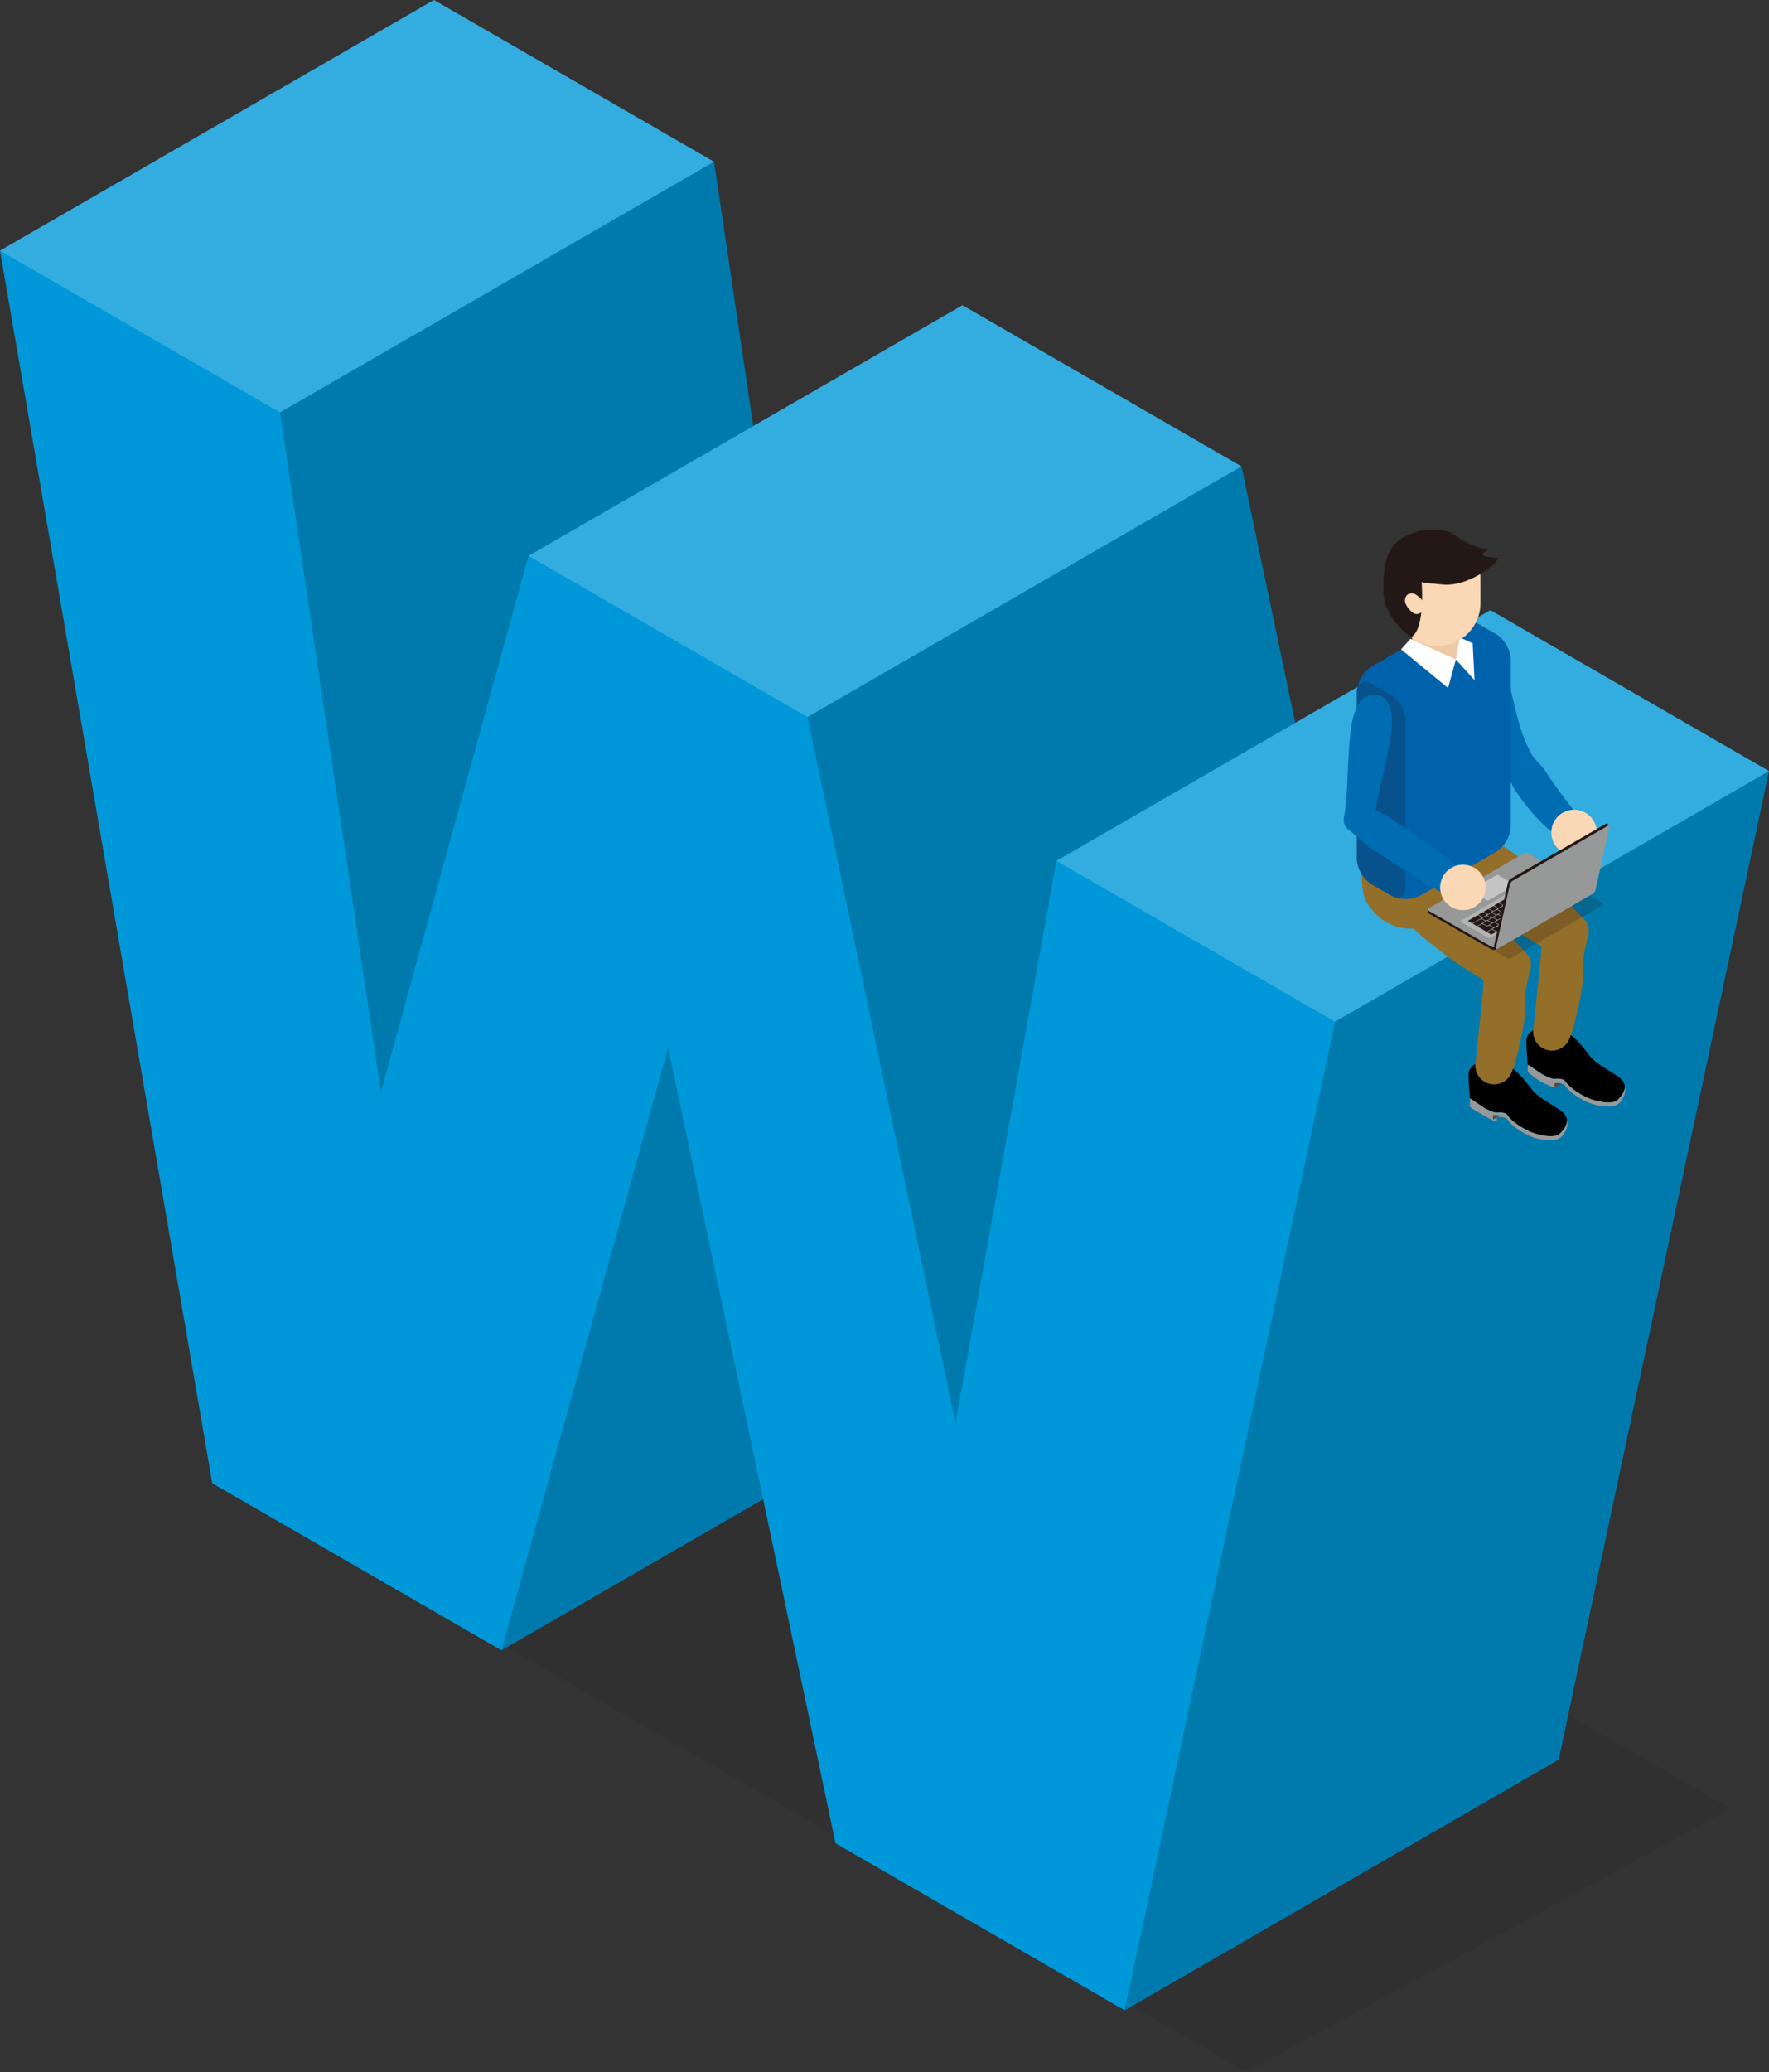 <?xml version="1.0" encoding="utf-8"?>
<!-- Generator: Adobe Illustrator 27.2.0, SVG Export Plug-In . SVG Version: 6.00 Build 0)  -->
<svg version="1.1" id="レイヤー_1" xmlns="http://www.w3.org/2000/svg" xmlns:xlink="http://www.w3.org/1999/xlink" x="0px"
	 y="0px" viewBox="0 0 207 242.354" style="enable-background:new 0 0 207 242.354;" xml:space="preserve">
<rect x="0" y="0" width="207" height="242.354" fill="#333333" stroke="none"/>
<style type="text/css">
	.st0{opacity:0.1;fill:#231815;}
	.st1{fill:#0098D8;}
	.st2{opacity:0.2;fill:#FFFFFF;}
	.st3{opacity:0.2;}
	.st4{opacity:0;fill:#231815;}
	.st5{fill:#969998;}
	.st6{fill:#4D4D4D;}
	.st7{fill:#936F29;}
	.st8{fill:#006CB2;}
	.st9{fill:#0062AB;}
	.st10{opacity:0.2;fill:#231815;}
	.st11{fill:#EEC9A6;}
	.st12{fill:#FFFFFF;}
	.st13{fill:#FAD7B5;}
	.st14{fill:#231815;}
	.st15{fill:#B4B4B5;}
	.st16{fill:#C5C5C6;}
	.st17{fill:#888888;}
</style>
<g>
	<g>
		<polygon class="st0" points="53.59,189.389 145.869,242.354 202.551,211.574 109.25,157.706 		
			"/>
		<g>
			<polygon class="st1" points="174.397,71.371 151.562,84.554 145.274,54.556 112.62,35.703 
				88.14,49.836 83.552,18.921 50.779,0 0,29.316 24.843,173.499 58.678,193.034 
				89.3,175.355 97.771,215.604 131.606,235.139 182.386,205.823 207,90.194 			"/>
			<polygon class="st2" points="0,29.316 50.779,0 83.552,18.921 32.773,48.237 			"/>
			<polygon class="st2" points="61.84,65.02 112.62,35.703 145.274,54.556 94.495,83.873 			"/>
			<g class="st3">
				<polygon points="83.552,18.921 32.773,48.238 44.572,127.737 61.84,65.02 
					88.14,49.836 				"/>
			</g>
			<polygon class="st2" points="123.618,100.687 174.397,71.371 207,90.194 156.221,119.51 			"/>
			<polygon class="st3" points="94.495,83.873 145.274,54.556 151.562,84.554 123.618,100.687 
				111.806,166.458 			"/>
			<polygon class="st3" points="156.221,119.51 207,90.194 182.386,205.823 131.606,235.139 			"/>
			<path class="st4" d="M0,29.316l32.773,18.921l11.799,79.499l17.269-62.717l32.654,18.853
				l17.312,82.585l11.812-65.771l32.603,18.823l-24.615,115.629l-33.835-19.535
				l-19.585-93.056l-19.509,70.485l-33.835-19.535L0,29.316z"/>
			<g>
				<polygon class="st3" points="58.678,193.034 89.3,175.355 78.187,122.548 				"/>
			</g>
		</g>
	</g>
	<g>
		<g>
			<g>
				<path d="M180.852,120.086c0.877-0.019,1.311,0.21,2.468,0.716
					c1.158,0.506,2.241,2.142,2.804,2.818c0.563,0.676,1.543,1.211,3.116,2.23
					c0.618,0.4,0.856,0.821,0.881,1.222c0.039,0.62-0.431,1.193-0.82,1.571
					c-0.64,0.623-2.629,0.176-3.532-0.238c-0.684-0.313-2.036-1.066-2.618-1.937
					c-0.276-0.413-1.254-0.274-1.254-0.274c-0.436,0.01-1.415-0.532-1.415-0.532
					l-1.69-1.127l-0.037-0.025c-0.026-0.599-0.179-2.117-0.137-2.892
					C178.672,120.648,179.975,120.105,180.852,120.086z"/>
				<path class="st5" d="M178.771,124.86c0.006-0.095,0.014-0.207,0.023-0.325
					l1.69,1.127c0,0,0.979,0.541,1.415,0.532c0,0,0.978-0.14,1.254,0.274
					c0.582,0.871,1.934,1.624,2.618,1.937c0.904,0.414,2.892,0.861,3.532,0.238
					c0.388-0.378,0.859-0.952,0.82-1.571c0.208,0.845-0.29,1.724-0.808,2.096
					c-0.726,0.521-2.629,0.176-3.532-0.238c-0.684-0.313-2.066-1.047-2.618-1.937
					c-0.234-0.377-1.254-0.274-1.254-0.274l0.011,0.524c0,0,0,0-1.059-0.45
					c-1.059-0.45-2.079-1.409-2.079-1.409S178.76,125.042,178.771,124.86z"/>
			</g>
			<path class="st6" d="M182.744,126.756l-0.823,0.487l-0.011-0.524
				C182.057,126.7,182.543,126.693,182.744,126.756z"/>
		</g>
		<path class="st7" d="M172.817,103.419l-1.398,0.897l-4.93,4.154
			c0,0-3.425,0.965-5.877-1.972c-1.146-1.373-1.419-2.054-1.193-7.032
			C159.646,94.487,172.817,103.419,172.817,103.419z"/>
		<path class="st7" d="M172.965,97.134c1.166,0.601,2.245,1.311,3.297,2.054
			c1.056,0.738,2.063,1.538,3.055,2.356c0.985,0.828,1.946,1.684,2.833,2.634
			l2.693,2.809l0.509,0.531c0.52,0.542,0.684,1.298,0.501,1.973
			c-0.13,0.475-0.259,0.95-0.356,1.429c-0.11,0.477-0.197,0.958-0.229,1.445
			c-0.025,0.488-0.027,0.98-0.032,1.471c-0.002,0.491-0.008,0.982-0.084,1.464
			c-0.143,0.965-0.325,1.924-0.544,2.879l-0.349,1.43
			c-0.144,0.473-0.264,0.949-0.435,1.418l-0.15,0.411
			c-0.417,1.144-1.682,1.733-2.825,1.316c-0.969-0.353-1.54-1.318-1.437-2.299
			l0.607-5.821c0.101-0.97,0.218-1.938,0.285-2.913
			c0.056-0.976,0.073-1.957,0.042-2.944l1.027,2.546
			c-1.108-0.673-2.226-1.335-3.318-2.029c-1.111-0.67-2.152-1.428-3.175-2.207
			c-1.016-0.788-2.017-1.596-2.969-2.465c-0.956-0.863-1.885-1.761-2.727-2.767
			c-1.094-1.306-0.922-3.252,0.385-4.346
			C170.551,96.689,171.895,96.584,172.965,97.134z"/>
		<g>
			<g>
				<path d="M174.083,124.033c0.877-0.019,1.311,0.21,2.468,0.716
					c1.158,0.506,2.241,2.142,2.804,2.818c0.563,0.676,1.543,1.211,3.116,2.23
					c0.618,0.4,0.856,0.821,0.881,1.222c0.039,0.62-0.431,1.193-0.82,1.571
					c-0.64,0.623-2.629,0.176-3.532-0.238c-0.684-0.313-2.036-1.066-2.618-1.937
					c-0.276-0.413-1.254-0.274-1.254-0.274c-0.436,0.01-1.415-0.532-1.415-0.532
					l-1.69-1.127l-0.037-0.025c-0.026-0.599-0.179-2.117-0.137-2.892
					C171.902,124.595,173.206,124.052,174.083,124.033z"/>
				<path class="st5" d="M172.002,128.807c0.006-0.095,0.014-0.207,0.023-0.325l1.69,1.127
					c0,0,0.979,0.541,1.415,0.532c0,0,0.978-0.14,1.254,0.274
					c0.582,0.871,1.934,1.624,2.618,1.937c0.904,0.414,2.892,0.861,3.532,0.238
					c0.388-0.378,0.859-0.952,0.82-1.571c0.208,0.845-0.29,1.724-0.808,2.096
					c-0.726,0.521-2.629,0.176-3.532-0.238c-0.684-0.313-2.066-1.047-2.618-1.937
					c-0.234-0.377-1.254-0.274-1.254-0.274l0.011,0.524c0,0-0.053,0.108-1.059-0.45
					c-2.666-1.478-2.414-1.623-2.079-1.409
					C172.013,129.331,171.99,128.989,172.002,128.807z"/>
			</g>
			<path class="st6" d="M175.528,130.48l-0.823,0.487l-0.011-0.524
				C174.841,130.423,175.327,130.416,175.528,130.48z"/>
		</g>
		<path class="st7" d="M166.222,100.879c1.168,0.622,2.248,1.351,3.301,2.113
			c1.057,0.758,2.064,1.576,3.056,2.413c0.984,0.846,1.946,1.721,2.831,2.688
			l2.689,2.861l0.501,0.533c0.508,0.54,0.666,1.285,0.485,1.952
			c-0.13,0.475-0.259,0.95-0.356,1.429c-0.11,0.477-0.197,0.958-0.229,1.445
			c-0.025,0.488-0.027,0.98-0.032,1.471c-0.002,0.491-0.008,0.982-0.084,1.464
			c-0.143,0.965-0.325,1.924-0.544,2.879l-0.349,1.43
			c-0.144,0.473-0.264,0.949-0.435,1.418l-0.15,0.411
			c-0.417,1.144-1.682,1.733-2.825,1.316c-0.969-0.353-1.54-1.318-1.437-2.299
			l0.607-5.821c0.101-0.97,0.218-1.938,0.285-2.913
			c0.056-0.976,0.073-1.957,0.042-2.944l1.003,2.526
			c-1.11-0.693-2.229-1.375-3.322-2.088c-1.112-0.69-2.154-1.466-3.177-2.265
			c-1.016-0.807-2.017-1.633-2.968-2.52c-0.955-0.882-1.883-1.797-2.723-2.819
			c-1.081-1.316-0.891-3.26,0.426-4.341
			C163.806,100.404,165.155,100.313,166.222,100.879z"/>
		<g>
			<g>
				<g>
					<path class="st8" d="M176.051,79.265c0.285,0.334,0.411,0.626,0.546,0.94
						c0.153,0.322,0.216,0.631,0.302,0.971c0.09,0.34,0.144,0.676,0.237,1.027
						l0.261,1.062c0.103,0.358,0.19,0.722,0.286,1.088l0.33,1.099
						c0.253,0.728,0.527,1.455,0.877,2.151c0.167,0.351,0.35,0.696,0.594,1.004
						c0.236,0.313,0.533,0.587,0.797,0.878c0.523,0.584,0.884,1.271,1.347,1.887
						c0.871,1.259,1.792,2.51,2.679,3.591l0.083,0.101
						c0.618,0.754,0.508,1.866-0.246,2.484c-0.639,0.524-1.536,0.524-2.171,0.053
						c-1.517-1.125-2.652-2.427-3.7-3.797c-0.265-0.34-0.505-0.695-0.75-1.047
						c-0.253-0.347-0.483-0.709-0.645-1.112c-0.175-0.395-0.313-0.81-0.482-1.205
						c-0.165-0.397-0.412-0.743-0.622-1.116c-0.88-1.459-1.856-2.898-2.606-4.528
						c-0.197-0.402-0.337-0.838-0.505-1.259c-0.161-0.424-0.261-0.89-0.381-1.338
						c-0.115-0.45-0.133-0.956-0.126-1.435c0.028-0.493,0.149-1.019,0.372-1.497
						c0.442-0.948,1.569-1.357,2.517-0.915c0.251,0.117,0.464,0.282,0.634,0.479
						L176.051,79.265z"/>
					<path class="st9" d="M169.329,72.869c0.958-0.553,2.525-0.553,3.482,0l2.237,1.292
						c0.958,0.553,1.741,1.91,1.741,3.016v19.451
						c0,1.106-0.784,2.463-1.741,3.016l-8.824,5.094
						c-0.958,0.553-2.525,0.553-3.482,0l-2.237-1.292
						c-0.958-0.553-1.741-1.91-1.741-3.016V80.979
						c0-1.106,0.784-2.463,1.741-3.016L169.329,72.869z"/>
					<path class="st10" d="M164.484,103.732c0,1.106-0.784,1.558-1.741,1.005l-2.237-1.292
						c-0.958-0.553-1.741-1.91-1.741-3.016V80.979c0-1.106,0.784-1.558,1.741-1.005
						l2.237,1.292c0.958,0.553,1.741,1.91,1.741,3.016V103.732z"/>
					<g>
						<g>
							<path class="st11" d="M165.226,76.679c0,0,0.926,0.928,3.09,0.928
								c2.164,0,2.548-0.928,2.548-0.928V73.278h-5.637V76.679z"/>
						</g>
						<polygon class="st12" points="170.359,77.14 172.539,79.553 172.325,75.235 170.814,74.563 
													"/>
						<path class="st13" d="M163.18,70.54c0,2.777,2.251,5.029,5.029,5.029
							c2.777,0,5.029-2.251,5.029-5.029v-2.851c0-2.777-2.251-5.029-5.029-5.029
							c-2.777,0-5.029,2.251-5.029,5.029V70.54z"/>
						<path class="st14" d="M162.234,65.515c0.171-0.788,0.83-2.519,3.335-3.238
							c0.749-0.277,1.521-0.394,2.335-0.319c0.072-0.001,0.142-0.005,0.216-0.005
							c1.373,0,2.022,0.543,2.768,1.064c0.212,0.126,0.425,0.259,0.643,0.408
							c1.158,0.631,2.584,0.897,2.584,0.897s-0.888,0.46-0.58,0.629
							c0.666,0.365,1.837,0.29,1.837,0.29c-0.483,1.064-3.743,3.321-6.382,3.143
							c-0.4-0.027-0.803-0.069-1.202-0.123c-0.66-0.009-1.196-0.071-1.436-0.201
							c0,0,0.463,5.497-1.227,6.478c0,0-3.19-2.115-3.244-5.333
							C161.855,67.593,161.969,66.416,162.234,65.515z"/>
						<path class="st13" d="M164.398,70.271c0,0.547,0.829,1.557,1.346,1.557
							c0.517,0,0.936-0.444,0.936-0.991s-0.942-1.439-1.459-1.439
							S164.398,69.723,164.398,70.271z"/>
					</g>
					<path class="st13" d="M181.525,97.374c0,1.471,1.193,2.664,2.664,2.664
						s2.664-1.193,2.664-2.664s-1.193-2.664-2.664-2.664
						S181.525,95.903,181.525,97.374z"/>
				</g>
			</g>
			<polygon class="st12" points="170.359,77.14 169.442,80.467 163.945,75.955 165.031,74.725 			
				"/>
		</g>
	</g>
	<g>
		<path class="st10" d="M173.518,110.472l2.825,1.628c0.134,0.077,0.298,0.077,0.432-0
			l10.711-6.184c0.119-0.069,0.12-0.24,0.001-0.31l-2.016-1.178
			L173.518,110.472z"/>
		<g>
			<path class="st14" d="M186.154,104.311l-7.321-4.19
				c-0.146-0.084-0.384-0.083-0.53,0.001l-11.055,6.383l-0.173-0.112v0.317
				l0.002-0.002c0.006,0.05,0.041,0.1,0.107,0.138l7.321,4.19
				c0.146,0.084,0.384,0.083,0.53-0.001l11.12-6.42
				C186.301,104.532,186.3,104.395,186.154,104.311z"/>
			<path class="st5" d="M178.834,99.815c-0.146-0.083-0.384-0.083-0.53,0.001l-11.12,6.42
				c-0.146,0.084-0.145,0.221,0.001,0.305l7.321,4.19
				c0.146,0.083,0.384,0.083,0.53-0.001l11.12-6.42
				c0.146-0.084,0.145-0.221-0.001-0.305L178.834,99.815z"/>
			<g>
				<path class="st15" d="M170.896,107.802c-0.036-0.021-0.033-0.057,0.006-0.079
					l10.038-5.877c0.039-0.023,0.1-0.024,0.136-0.003l3.3,1.922
					c0.036,0.021,0.033,0.057-0.006,0.079l-10.038,5.877
					c-0.039,0.023-0.1,0.024-0.136,0.003L170.896,107.802z"/>
				<path class="st16" d="M172.065,104.18c-0.022-0.013-0.02-0.034,0.003-0.048
					l3.11-1.808c0.023-0.014,0.06-0.015,0.082-0.002l1.985,1.157
					c0.022,0.013,0.02,0.034-0.003,0.048l-3.11,1.808
					c-0.023,0.014-0.06,0.015-0.082,0.002L172.065,104.18z"/>
				<g>
					<g>
						<path class="st17" d="M180.296,102.758c-0.034-0.02-0.032-0.054,0.005-0.076
							l0.646-0.378c0.037-0.022,0.096-0.023,0.131-0.003l0.371,0.216
							c0.034,0.02,0.032,0.054-0.005,0.076l-0.646,0.378
							c-0.037,0.022-0.096,0.023-0.131,0.003L180.296,102.758z"/>
					</g>
					<g>
						<path class="st17" d="M180.689,103.186c-0.034-0.02-0.032-0.054,0.005-0.076
							l0.817-0.478c0.037-0.022,0.096-0.023,0.131-0.003l0.371,0.216
							c0.034,0.02,0.032,0.054-0.005,0.076l-0.817,0.478
							c-0.037,0.022-0.096,0.023-0.131,0.003L180.689,103.186z"/>
					</g>
					<g>
						<path class="st17" d="M181.422,103.415c-0.034-0.02-0.032-0.054,0.005-0.076
							l0.646-0.378c0.037-0.022,0.096-0.023,0.131-0.003l0.371,0.216
							c0.034,0.02,0.032,0.054-0.005,0.076l-0.646,0.378
							c-0.037,0.022-0.096,0.023-0.131,0.003L181.422,103.415z"/>
					</g>
					<g>
						<path class="st17" d="M181.943,104.426c-0.034-0.02-0.032-0.054,0.005-0.076
							l1.253-0.733c0.037-0.022,0.096-0.023,0.131-0.003l0.371,0.216
							c0.034,0.02,0.032,0.054-0.005,0.076l-1.253,0.733
							c-0.037,0.022-0.096,0.023-0.131,0.003L181.943,104.426z"/>
					</g>
					<g>
						<path class="st17" d="M179.687,103.115c-0.034-0.02-0.032-0.054,0.005-0.076
							l0.405-0.237c0.037-0.022,0.096-0.023,0.131-0.003l0.371,0.216
							c0.034,0.02,0.032,0.054-0.005,0.076l-0.405,0.237
							c-0.037,0.022-0.096,0.023-0.131,0.003L179.687,103.115z"/>
					</g>
					<g>
						<path class="st17" d="M180.08,103.543c-0.034-0.02-0.032-0.054,0.005-0.076
							l0.405-0.237c0.037-0.022,0.096-0.023,0.131-0.003l0.371,0.216
							c0.034,0.02,0.032,0.054-0.005,0.076l-0.405,0.237
							c-0.037,0.022-0.096,0.023-0.131,0.003L180.08,103.543z"/>
					</g>
					<g>
						<path class="st17" d="M180.813,103.771c-0.034-0.02-0.032-0.054,0.005-0.076
							l0.405-0.237c0.037-0.022,0.096-0.023,0.131-0.003l0.371,0.216
							c0.034,0.02,0.032,0.054-0.005,0.076l-0.405,0.237
							c-0.037,0.022-0.096,0.023-0.131,0.003L180.813,103.771z"/>
					</g>
					<g>
						<path class="st17" d="M182.227,103.601c-0.034-0.02-0.032-0.054,0.005-0.076
							l0.405-0.237c0.037-0.022,0.096-0.023,0.131-0.003l0.371,0.216
							c0.034,0.02,0.032,0.054-0.005,0.076l-0.405,0.237
							c-0.037,0.022-0.096,0.023-0.131,0.003L182.227,103.601z"/>
					</g>
					<g>
						<path class="st17" d="M179.077,103.472c-0.034-0.02-0.032-0.054,0.005-0.076
							l0.405-0.237c0.037-0.022,0.096-0.023,0.131-0.003l0.371,0.216
							c0.034,0.02,0.032,0.054-0.005,0.076l-0.405,0.237
							c-0.037,0.022-0.096,0.023-0.131,0.003L179.077,103.472z"/>
					</g>
					<g>
						<path class="st17" d="M179.47,103.9c-0.034-0.02-0.032-0.054,0.005-0.076
							l0.405-0.237c0.037-0.022,0.096-0.023,0.131-0.003l0.371,0.216
							c0.034,0.02,0.032,0.054-0.005,0.076l-0.405,0.237
							c-0.037,0.022-0.096,0.023-0.131,0.003L179.47,103.9z"/>
					</g>
					<g>
						<path class="st17" d="M180.204,104.128c-0.034-0.02-0.032-0.054,0.005-0.076
							l0.405-0.237c0.037-0.022,0.096-0.023,0.131-0.003l0.371,0.216
							c0.034,0.02,0.032,0.054-0.005,0.076l-0.405,0.237
							c-0.037,0.022-0.096,0.023-0.131,0.003L180.204,104.128z"/>
					</g>
					<g>
						<path class="st17" d="M181.618,103.958c-0.034-0.02-0.032-0.054,0.005-0.076
							l0.405-0.237c0.037-0.022,0.096-0.023,0.131-0.003l0.371,0.216
							c0.034,0.02,0.032,0.054-0.005,0.076l-0.405,0.237
							c-0.037,0.022-0.096,0.023-0.131,0.003L181.618,103.958z"/>
					</g>
					<g>
						<path class="st17" d="M181.33,104.784c-0.034-0.02-0.032-0.054,0.005-0.076
							l0.405-0.237c0.037-0.022,0.096-0.023,0.131-0.003l0.371,0.216
							c0.034,0.02,0.032,0.054-0.005,0.076l-0.405,0.237
							c-0.037,0.022-0.096,0.023-0.131,0.003L181.33,104.784z"/>
					</g>
					<g>
						<path class="st17" d="M178.468,103.829c-0.034-0.02-0.032-0.054,0.005-0.076
							l0.405-0.237c0.037-0.022,0.096-0.023,0.131-0.003l0.371,0.216
							c0.034,0.02,0.032,0.054-0.005,0.076l-0.405,0.237
							c-0.037,0.022-0.096,0.023-0.131,0.003L178.468,103.829z"/>
					</g>
					<g>
						<path class="st17" d="M178.861,104.256c-0.034-0.02-0.032-0.054,0.005-0.076
							l0.405-0.237c0.037-0.022,0.096-0.023,0.131-0.003l0.371,0.216
							c0.034,0.02,0.032,0.054-0.005,0.076l-0.405,0.237
							c-0.037,0.022-0.096,0.023-0.131,0.003L178.861,104.256z"/>
					</g>
					<g>
						<path class="st17" d="M179.594,104.485c-0.034-0.02-0.032-0.054,0.005-0.076
							l0.405-0.237c0.037-0.022,0.096-0.023,0.131-0.003l0.371,0.216
							c0.034,0.02,0.032,0.054-0.005,0.076l-0.405,0.237
							c-0.037,0.022-0.096,0.023-0.131,0.003L179.594,104.485z"/>
					</g>
					<g>
						<path class="st17" d="M181.008,104.315c-0.034-0.02-0.032-0.054,0.005-0.076
							l0.405-0.237c0.037-0.022,0.096-0.023,0.131-0.003l0.371,0.216
							c0.034,0.02,0.032,0.054-0.005,0.076l-0.405,0.237
							c-0.037,0.022-0.096,0.023-0.131,0.003L181.008,104.315z"/>
					</g>
					<g>
						<path class="st17" d="M180.721,105.141c-0.034-0.02-0.032-0.054,0.005-0.076
							l0.405-0.237c0.037-0.022,0.096-0.023,0.131-0.003l0.371,0.216
							c0.034,0.02,0.032,0.054-0.005,0.076l-0.405,0.237
							c-0.037,0.022-0.096,0.023-0.131,0.003L180.721,105.141z"/>
					</g>
					<g>
						<path class="st17" d="M175.421,105.613c-0.034-0.02-0.032-0.054,0.005-0.076
							l2.842-1.664c0.037-0.022,0.096-0.023,0.131-0.003l0.371,0.216
							c0.034,0.02,0.032,0.054-0.005,0.076l-2.842,1.664
							c-0.037,0.022-0.096,0.023-0.131,0.003L175.421,105.613z"/>
					</g>
					<g>
						<path class="st17" d="M178.252,104.613c-0.034-0.02-0.032-0.054,0.005-0.076
							l0.405-0.237c0.037-0.022,0.096-0.023,0.131-0.003l0.371,0.216
							c0.034,0.02,0.032,0.054-0.005,0.076l-0.405,0.237
							c-0.037,0.022-0.096,0.023-0.131,0.003L178.252,104.613z"/>
					</g>
					<g>
						<path class="st17" d="M178.985,104.842c-0.034-0.02-0.032-0.054,0.005-0.076
							l0.405-0.237c0.037-0.022,0.096-0.023,0.131-0.003l0.371,0.216
							c0.034,0.02,0.032,0.054-0.005,0.076l-0.405,0.237
							c-0.037,0.022-0.096,0.023-0.131,0.003L178.985,104.842z"/>
					</g>
					<g>
						<path class="st17" d="M180.399,104.672c-0.034-0.02-0.032-0.054,0.005-0.076
							l0.405-0.237c0.037-0.022,0.096-0.023,0.131-0.003l0.371,0.216
							c0.034,0.02,0.032,0.054-0.005,0.076l-0.405,0.237
							c-0.037,0.022-0.096,0.023-0.131,0.003L180.399,104.672z"/>
					</g>
					<g>
						<path class="st17" d="M180.111,105.498c-0.034-0.02-0.032-0.054,0.005-0.076
							l0.405-0.237c0.037-0.022,0.096-0.023,0.131-0.003l0.371,0.216
							c0.034,0.02,0.032,0.054-0.005,0.076l-0.405,0.237
							c-0.037,0.022-0.096,0.023-0.131,0.003L180.111,105.498z"/>
					</g>
					<g>
						<path class="st17" d="M177.642,104.97c-0.034-0.02-0.032-0.054,0.005-0.076
							l0.405-0.237c0.037-0.022,0.096-0.023,0.131-0.003l0.371,0.216
							c0.034,0.02,0.032,0.054-0.005,0.076l-0.405,0.237
							c-0.037,0.022-0.096,0.023-0.131,0.003L177.642,104.97z"/>
					</g>
					<g>
						<path class="st17" d="M178.376,105.198c-0.034-0.02-0.032-0.054,0.005-0.076
							l0.405-0.237c0.037-0.022,0.096-0.023,0.131-0.003l0.371,0.216
							c0.034,0.02,0.032,0.054-0.005,0.076l-0.405,0.237
							c-0.037,0.022-0.096,0.023-0.131,0.003L178.376,105.198z"/>
					</g>
					<g>
						<path class="st17" d="M179.789,105.028c-0.034-0.02-0.032-0.054,0.005-0.076
							l0.405-0.237c0.037-0.022,0.096-0.023,0.131-0.003l0.371,0.216
							c0.034,0.02,0.032,0.054-0.005,0.076l-0.405,0.237
							c-0.037,0.022-0.096,0.023-0.131,0.003L179.789,105.028z"/>
					</g>
					<g>
						<path class="st17" d="M179.502,105.855c-0.034-0.02-0.032-0.054,0.005-0.076
							l0.405-0.237c0.037-0.022,0.096-0.023,0.131-0.003l0.371,0.216
							c0.034,0.02,0.032,0.054-0.005,0.076l-0.405,0.237
							c-0.037,0.022-0.096,0.023-0.131,0.003L179.502,105.855z"/>
					</g>
					<g>
						<path class="st17" d="M177.033,105.327c-0.034-0.02-0.032-0.054,0.005-0.076
							l0.405-0.237c0.037-0.022,0.096-0.023,0.131-0.003l0.371,0.216
							c0.034,0.02,0.032,0.054-0.005,0.076l-0.405,0.237
							c-0.037,0.022-0.096,0.023-0.131,0.003L177.033,105.327z"/>
					</g>
					<g>
						<path class="st17" d="M177.766,105.555c-0.034-0.02-0.032-0.054,0.005-0.076
							l0.405-0.237c0.037-0.022,0.096-0.023,0.131-0.003l0.371,0.216
							c0.034,0.02,0.032,0.054-0.005,0.076l-0.405,0.237
							c-0.037,0.022-0.096,0.023-0.131,0.003L177.766,105.555z"/>
					</g>
					<g>
						<path class="st17" d="M179.18,105.385c-0.034-0.02-0.032-0.054,0.005-0.076
							l0.405-0.237c0.037-0.022,0.096-0.023,0.131-0.003l0.371,0.216
							c0.034,0.02,0.032,0.054-0.005,0.076l-0.405,0.237
							c-0.037,0.022-0.096,0.023-0.131,0.003L179.18,105.385z"/>
					</g>
					<g>
						<path class="st17" d="M178.893,106.211c-0.034-0.02-0.032-0.054,0.005-0.076
							l0.405-0.237c0.037-0.022,0.096-0.023,0.131-0.003l0.371,0.216
							c0.034,0.02,0.032,0.054-0.005,0.076l-0.405,0.237
							c-0.037,0.022-0.096,0.023-0.131,0.003L178.893,106.211z"/>
					</g>
					<g>
						<path class="st17" d="M176.424,105.683c-0.034-0.02-0.032-0.054,0.005-0.076
							l0.405-0.237c0.037-0.022,0.096-0.023,0.131-0.003l0.371,0.216
							c0.034,0.02,0.032,0.054-0.005,0.076l-0.405,0.237
							c-0.037,0.022-0.096,0.023-0.131,0.003L176.424,105.683z"/>
					</g>
					<g>
						<path class="st17" d="M177.157,105.912c-0.034-0.02-0.032-0.054,0.005-0.076
							l0.405-0.237c0.037-0.022,0.096-0.023,0.131-0.003l0.371,0.216
							c0.034,0.02,0.032,0.054-0.005,0.076l-0.405,0.237
							c-0.037,0.022-0.096,0.023-0.131,0.003L177.157,105.912z"/>
					</g>
					<g>
						<path class="st17" d="M178.571,105.742c-0.034-0.02-0.032-0.054,0.005-0.076
							l0.405-0.237c0.037-0.022,0.096-0.023,0.131-0.003l0.371,0.216
							c0.034,0.02,0.032,0.054-0.005,0.076l-0.405,0.237
							c-0.037,0.022-0.096,0.023-0.131,0.003L178.571,105.742z"/>
					</g>
					<g>
						<path class="st17" d="M178.283,106.568c-0.034-0.02-0.032-0.054,0.005-0.076
							l0.405-0.237c0.037-0.022,0.096-0.023,0.131-0.003l0.371,0.216
							c0.034,0.02,0.032,0.054-0.005,0.076l-0.405,0.237
							c-0.037,0.022-0.096,0.023-0.131,0.003L178.283,106.568z"/>
					</g>
					<g>
						<path class="st17" d="M175.814,106.04c-0.034-0.02-0.032-0.054,0.005-0.076
							l0.405-0.237c0.037-0.022,0.096-0.023,0.131-0.003l0.371,0.216
							c0.034,0.02,0.032,0.054-0.005,0.076l-0.405,0.237
							c-0.037,0.022-0.096,0.023-0.131,0.003L175.814,106.04z"/>
					</g>
					<g>
						<path class="st17" d="M176.548,106.269c-0.034-0.02-0.032-0.054,0.005-0.076
							l0.405-0.237c0.037-0.022,0.096-0.023,0.131-0.003l0.371,0.216
							c0.034,0.02,0.032,0.054-0.005,0.076l-0.405,0.237
							c-0.037,0.022-0.096,0.023-0.131,0.003L176.548,106.269z"/>
					</g>
					<g>
						<path class="st17" d="M177.961,106.099c-0.034-0.02-0.032-0.054,0.005-0.076
							l0.405-0.237c0.037-0.022,0.096-0.023,0.131-0.003l0.371,0.216
							c0.034,0.02,0.032,0.054-0.005,0.076l-0.405,0.237
							c-0.037,0.022-0.096,0.023-0.131,0.003L177.961,106.099z"/>
					</g>
					<g>
						<path class="st17" d="M177.674,106.925c-0.034-0.02-0.032-0.054,0.005-0.076
							l0.405-0.237c0.037-0.022,0.096-0.023,0.131-0.003l0.371,0.216
							c0.034,0.02,0.032,0.054-0.005,0.076l-0.405,0.237
							c-0.037,0.022-0.096,0.023-0.131,0.003L177.674,106.925z"/>
					</g>
					<g>
						<path class="st17" d="M174.812,105.969c-0.034-0.02-0.032-0.054,0.005-0.076
							l0.405-0.237c0.037-0.022,0.096-0.023,0.131-0.003l0.371,0.216
							c0.034,0.02,0.032,0.054-0.005,0.076l-0.405,0.237
							c-0.037,0.022-0.096,0.023-0.131,0.003L174.812,105.969z"/>
					</g>
					<g>
						<path class="st17" d="M175.205,106.397c-0.034-0.02-0.032-0.054,0.005-0.076
							l0.405-0.237c0.037-0.022,0.096-0.023,0.131-0.003l0.371,0.216
							c0.034,0.02,0.032,0.054-0.005,0.076l-0.405,0.237
							c-0.037,0.022-0.096,0.023-0.131,0.003L175.205,106.397z"/>
					</g>
					<g>
						<path class="st17" d="M175.938,106.625c-0.034-0.02-0.032-0.054,0.005-0.076
							l0.405-0.237c0.037-0.022,0.096-0.023,0.131-0.003l0.371,0.216
							c0.034,0.02,0.032,0.054-0.005,0.076l-0.405,0.237
							c-0.037,0.022-0.096,0.023-0.131,0.003L175.938,106.625z"/>
					</g>
					<g>
						<path class="st17" d="M177.352,106.456c-0.034-0.02-0.032-0.054,0.005-0.076
							l0.405-0.237c0.037-0.022,0.096-0.023,0.131-0.003l0.371,0.216
							c0.034,0.02,0.032,0.054-0.005,0.076l-0.405,0.237
							c-0.037,0.022-0.096,0.023-0.131,0.003L177.352,106.456z"/>
					</g>
					<g>
						<path class="st17" d="M177.065,107.282c-0.034-0.02-0.032-0.054,0.005-0.076
							l0.405-0.237c0.037-0.022,0.096-0.023,0.131-0.003l0.371,0.216
							c0.034,0.02,0.032,0.054-0.005,0.076l-0.405,0.237
							c-0.037,0.022-0.096,0.023-0.131,0.003L177.065,107.282z"/>
					</g>
					<g>
						<path class="st17" d="M174.203,106.326c-0.034-0.02-0.032-0.054,0.005-0.076
							l0.405-0.237c0.037-0.022,0.096-0.023,0.131-0.003l0.371,0.216
							c0.034,0.02,0.032,0.054-0.005,0.076l-0.405,0.237
							c-0.037,0.022-0.096,0.023-0.131,0.003L174.203,106.326z"/>
					</g>
					<g>
						<path class="st17" d="M174.596,106.754c-0.034-0.02-0.032-0.054,0.005-0.076
							l0.405-0.237c0.037-0.022,0.096-0.023,0.131-0.003l0.371,0.216
							c0.034,0.02,0.032,0.054-0.005,0.076l-0.405,0.237
							c-0.037,0.022-0.096,0.023-0.131,0.003L174.596,106.754z"/>
					</g>
					<g>
						<path class="st17" d="M175.329,106.982c-0.034-0.02-0.032-0.054,0.005-0.076
							l0.405-0.237c0.037-0.022,0.096-0.023,0.131-0.003l0.371,0.216
							c0.034,0.02,0.032,0.054-0.005,0.076l-0.405,0.237
							c-0.037,0.022-0.096,0.023-0.131,0.003L175.329,106.982z"/>
					</g>
					<g>
						<path class="st17" d="M176.743,106.812c-0.034-0.02-0.032-0.054,0.005-0.076
							l0.405-0.237c0.037-0.022,0.096-0.023,0.131-0.003l0.371,0.216
							c0.034,0.02,0.032,0.054-0.005,0.076l-0.405,0.237
							c-0.037,0.022-0.096,0.023-0.131,0.003L176.743,106.812z"/>
					</g>
					<g>
						<path class="st17" d="M176.455,107.638c-0.034-0.02-0.032-0.054,0.005-0.076
							l0.405-0.237c0.037-0.022,0.096-0.023,0.131-0.003l0.371,0.216
							c0.034,0.02,0.032,0.054-0.005,0.076l-0.405,0.237
							c-0.037,0.022-0.096,0.023-0.131,0.003L176.455,107.638z"/>
					</g>
					<g>
						<path class="st17" d="M173.593,106.683c-0.034-0.02-0.032-0.054,0.005-0.076
							l0.405-0.237c0.037-0.022,0.096-0.023,0.131-0.003l0.371,0.216
							c0.034,0.02,0.032,0.054-0.005,0.076l-0.405,0.237
							c-0.037,0.022-0.096,0.023-0.131,0.003L173.593,106.683z"/>
					</g>
					<g>
						<path class="st17" d="M173.986,107.111c-0.034-0.02-0.032-0.054,0.005-0.076
							l0.405-0.237c0.037-0.022,0.096-0.023,0.131-0.003l0.371,0.216
							c0.034,0.02,0.032,0.054-0.005,0.076l-0.405,0.237
							c-0.037,0.022-0.096,0.023-0.131,0.003L173.986,107.111z"/>
					</g>
					<g>
						<path class="st17" d="M174.72,107.339c-0.034-0.02-0.032-0.054,0.005-0.076
							l0.405-0.237c0.037-0.022,0.096-0.023,0.131-0.003l0.371,0.216
							c0.034,0.02,0.032,0.054-0.005,0.076l-0.405,0.237
							c-0.037,0.022-0.096,0.023-0.131,0.003L174.72,107.339z"/>
					</g>
					<g>
						<path class="st17" d="M176.133,107.169c-0.034-0.02-0.032-0.054,0.005-0.076
							l0.405-0.237c0.037-0.022,0.096-0.023,0.131-0.003l0.371,0.216
							c0.034,0.02,0.032,0.054-0.005,0.076l-0.405,0.237
							c-0.037,0.022-0.096,0.023-0.131,0.003L176.133,107.169z"/>
					</g>
					<g>
						<path class="st17" d="M175.846,107.995c-0.034-0.02-0.032-0.054,0.005-0.076
							l0.405-0.237c0.037-0.022,0.096-0.023,0.131-0.003l0.371,0.216
							c0.034,0.02,0.032,0.054-0.005,0.076l-0.405,0.237
							c-0.037,0.022-0.096,0.023-0.131,0.003L175.846,107.995z"/>
					</g>
					<g>
						<path class="st17" d="M172.984,107.04c-0.034-0.02-0.032-0.054,0.005-0.076
							l0.405-0.237c0.037-0.022,0.096-0.023,0.131-0.003l0.371,0.216
							c0.034,0.02,0.032,0.054-0.005,0.076l-0.405,0.237
							c-0.037,0.022-0.096,0.023-0.131,0.003L172.984,107.04z"/>
					</g>
					<g>
						<path class="st17" d="M173.377,107.467c-0.034-0.02-0.032-0.054,0.005-0.076
							l0.405-0.237c0.037-0.022,0.096-0.023,0.131-0.003l0.371,0.216
							c0.034,0.02,0.032,0.054-0.005,0.076l-0.405,0.237
							c-0.037,0.022-0.096,0.023-0.131,0.003L173.377,107.467z"/>
					</g>
					<g>
						<path class="st17" d="M174.11,107.696c-0.034-0.02-0.032-0.054,0.005-0.076
							l0.405-0.237c0.037-0.022,0.096-0.023,0.131-0.003l0.371,0.216
							c0.034,0.02,0.032,0.054-0.005,0.076l-0.405,0.237
							c-0.037,0.022-0.096,0.023-0.131,0.003L174.11,107.696z"/>
					</g>
					<g>
						<path class="st17" d="M175.524,107.526c-0.034-0.02-0.032-0.054,0.005-0.076
							l0.405-0.237c0.037-0.022,0.096-0.023,0.131-0.003l0.371,0.216
							c0.034,0.02,0.032,0.054-0.005,0.076l-0.405,0.237
							c-0.037,0.022-0.096,0.023-0.131,0.003L175.524,107.526z"/>
					</g>
					<g>
						<path class="st17" d="M175.237,108.352c-0.034-0.02-0.032-0.054,0.005-0.076
							l0.405-0.237c0.037-0.022,0.096-0.023,0.131-0.003l0.371,0.216
							c0.034,0.02,0.032,0.054-0.005,0.076l-0.405,0.237
							c-0.037,0.022-0.096,0.023-0.131,0.003L175.237,108.352z"/>
					</g>
					<g>
						<path class="st17" d="M173.501,108.053c-0.034-0.02-0.032-0.054,0.005-0.076
							l0.405-0.237c0.037-0.022,0.096-0.023,0.131-0.003l0.371,0.216
							c0.034,0.02,0.032,0.054-0.005,0.076l-0.405,0.237
							c-0.037,0.022-0.096,0.023-0.131,0.003L173.501,108.053z"/>
					</g>
					<g>
						<path class="st17" d="M174.915,107.883c-0.034-0.02-0.032-0.054,0.005-0.076
							l0.405-0.237c0.037-0.022,0.096-0.023,0.131-0.003l0.371,0.216
							c0.034,0.02,0.032,0.054-0.005,0.076l-0.405,0.237
							c-0.037,0.022-0.096,0.023-0.131,0.003L174.915,107.883z"/>
					</g>
					<g>
						<path class="st17" d="M174.627,108.709c-0.034-0.02-0.032-0.054,0.005-0.076
							l0.405-0.237c0.037-0.022,0.096-0.023,0.131-0.003l0.371,0.216
							c0.034,0.02,0.032,0.054-0.005,0.076l-0.405,0.237
							c-0.037,0.022-0.096,0.023-0.131,0.003L174.627,108.709z"/>
					</g>
					<g>
						<path class="st17" d="M171.765,107.753c-0.034-0.02-0.032-0.054,0.005-0.076
							l1.015-0.594c0.037-0.022,0.096-0.023,0.131-0.003l0.371,0.216
							c0.034,0.02,0.032,0.054-0.005,0.076l-1.015,0.594
							c-0.037,0.022-0.096,0.023-0.131,0.003L171.765,107.753z"/>
					</g>
					<g>
						<path class="st17" d="M173.675,107.8c0.037-0.022,0.04-0.056,0.005-0.076
							l-0.371-0.216c-0.034-0.02-0.093-0.019-0.131,0.003l-0.844,0.494
							c-0.037,0.022-0.04,0.056-0.005,0.076l0.371,0.216
							c0.034,0.02,0.093,0.019,0.131-0.003L173.675,107.8z"/>
					</g>
					<g>
						<path class="st17" d="M174.305,108.239c-0.034-0.02-0.032-0.054,0.005-0.076
							l0.405-0.237c0.037-0.022,0.096-0.023,0.131-0.003l0.371,0.216
							c0.034,0.02,0.032,0.054-0.005,0.076l-0.405,0.237
							c-0.037,0.022-0.096,0.023-0.131,0.003L174.305,108.239z"/>
					</g>
					<g>
						<path class="st17" d="M174.603,108.572c0.037-0.022,0.04-0.056,0.005-0.076
							l-0.371-0.216c-0.034-0.02-0.093-0.019-0.131,0.003l-0.105,0.062
							c-0.037,0.022-0.096,0.023-0.131,0.003l-0.438-0.255
							c-0.034-0.02-0.093-0.019-0.131,0.003l-0.405,0.237
							c-0.037,0.022-0.04,0.056-0.005,0.076l0.935,0.544
							c0.034,0.02,0.093,0.019,0.131-0.003L174.603,108.572z"/>
					</g>
					<g>
						<path class="st17" d="M174.018,109.066c-0.034-0.02-0.032-0.054,0.005-0.076
							l0.405-0.237c0.037-0.022,0.096-0.023,0.131-0.003l0.371,0.216
							c0.034,0.02,0.032,0.054-0.005,0.076l-0.405,0.237
							c-0.037,0.022-0.096,0.023-0.131,0.003L174.018,109.066z"/>
					</g>
				</g>
				<g>
					<g>
						<path class="st14" d="M180.374,102.752c-0.034-0.02-0.032-0.054,0.005-0.076
							l0.646-0.378c0.037-0.022,0.096-0.023,0.131-0.003l0.371,0.216
							c0.034,0.02,0.032,0.054-0.005,0.076l-0.646,0.378
							c-0.037,0.022-0.096,0.023-0.131,0.003L180.374,102.752z"/>
					</g>
					<g>
						<path class="st14" d="M180.767,103.18c-0.034-0.02-0.032-0.054,0.005-0.076
							l0.817-0.478c0.037-0.022,0.096-0.023,0.131-0.003l0.371,0.216
							c0.034,0.02,0.032,0.054-0.005,0.076l-0.817,0.478
							c-0.037,0.022-0.096,0.023-0.131,0.003L180.767,103.18z"/>
					</g>
					<g>
						<path class="st14" d="M181.5,103.408c-0.034-0.02-0.032-0.054,0.005-0.076
							l0.646-0.378c0.037-0.022,0.096-0.023,0.131-0.003l0.371,0.216
							c0.034,0.02,0.032,0.054-0.005,0.076l-0.646,0.378
							c-0.037,0.022-0.096,0.023-0.131,0.003L181.5,103.408z"/>
					</g>
					<g>
						<path class="st14" d="M182.02,104.419c-0.034-0.02-0.032-0.054,0.005-0.076
							l1.253-0.733c0.037-0.022,0.096-0.023,0.131-0.003l0.371,0.216
							c0.034,0.02,0.032,0.054-0.005,0.076l-1.253,0.733
							c-0.037,0.022-0.096,0.023-0.131,0.003L182.02,104.419z"/>
					</g>
					<g>
						<path class="st14" d="M179.764,103.109c-0.034-0.02-0.032-0.054,0.005-0.076
							l0.405-0.237c0.037-0.022,0.096-0.023,0.131-0.003l0.371,0.216
							c0.034,0.02,0.032,0.054-0.005,0.076l-0.405,0.237
							c-0.037,0.022-0.096,0.023-0.131,0.003L179.764,103.109z"/>
					</g>
					<g>
						<path class="st14" d="M180.158,103.536c-0.034-0.02-0.032-0.054,0.005-0.076
							l0.405-0.237c0.037-0.022,0.096-0.023,0.131-0.003l0.371,0.216
							c0.034,0.02,0.032,0.054-0.005,0.076l-0.405,0.237
							c-0.037,0.022-0.096,0.023-0.131,0.003L180.158,103.536z"/>
					</g>
					<g>
						<path class="st14" d="M180.891,103.765c-0.034-0.02-0.032-0.054,0.005-0.076
							l0.405-0.237c0.037-0.022,0.096-0.023,0.131-0.003l0.371,0.216
							c0.034,0.02,0.032,0.054-0.005,0.076l-0.405,0.237
							c-0.037,0.022-0.096,0.023-0.131,0.003L180.891,103.765z"/>
					</g>
					<g>
						<path class="st14" d="M182.305,103.595c-0.034-0.02-0.032-0.054,0.005-0.076
							l0.405-0.237c0.037-0.022,0.096-0.023,0.131-0.003l0.371,0.216
							c0.034,0.02,0.032,0.054-0.005,0.076l-0.405,0.237
							c-0.037,0.022-0.096,0.023-0.131,0.003L182.305,103.595z"/>
					</g>
					<g>
						<path class="st14" d="M179.155,103.466c-0.034-0.02-0.032-0.054,0.005-0.076
							l0.405-0.237c0.037-0.022,0.096-0.023,0.131-0.003l0.371,0.216
							c0.034,0.02,0.032,0.054-0.005,0.076l-0.405,0.237
							c-0.037,0.022-0.096,0.023-0.131,0.003L179.155,103.466z"/>
					</g>
					<g>
						<path class="st14" d="M179.548,103.893c-0.034-0.02-0.032-0.054,0.005-0.076
							l0.405-0.237c0.037-0.022,0.096-0.023,0.131-0.003l0.371,0.216
							c0.034,0.02,0.032,0.054-0.005,0.076l-0.405,0.237
							c-0.037,0.022-0.096,0.023-0.131,0.003L179.548,103.893z"/>
					</g>
					<g>
						<path class="st14" d="M180.281,104.122c-0.034-0.02-0.032-0.054,0.005-0.076
							l0.405-0.237c0.037-0.022,0.096-0.023,0.131-0.003l0.371,0.216
							c0.034,0.02,0.032,0.054-0.005,0.076l-0.405,0.237
							c-0.037,0.022-0.096,0.023-0.131,0.003L180.281,104.122z"/>
					</g>
					<g>
						<path class="st14" d="M181.695,103.952c-0.034-0.02-0.032-0.054,0.005-0.076
							l0.405-0.237c0.037-0.022,0.096-0.023,0.131-0.003l0.371,0.216
							c0.034,0.02,0.032,0.054-0.005,0.076l-0.405,0.237
							c-0.037,0.022-0.096,0.023-0.131,0.003L181.695,103.952z"/>
					</g>
					<g>
						<path class="st14" d="M181.408,104.778c-0.034-0.02-0.032-0.054,0.005-0.076
							l0.405-0.237c0.037-0.022,0.096-0.023,0.131-0.003l0.371,0.216
							c0.034,0.02,0.032,0.054-0.005,0.076l-0.405,0.237
							c-0.037,0.022-0.096,0.023-0.131,0.003L181.408,104.778z"/>
					</g>
					<g>
						<path class="st14" d="M178.546,103.822c-0.034-0.02-0.032-0.054,0.005-0.076
							l0.405-0.237c0.037-0.022,0.096-0.023,0.131-0.003l0.371,0.216
							c0.034,0.02,0.032,0.054-0.005,0.076l-0.405,0.237
							c-0.037,0.022-0.096,0.023-0.131,0.003L178.546,103.822z"/>
					</g>
					<g>
						<path class="st14" d="M178.939,104.25c-0.034-0.02-0.032-0.054,0.005-0.076
							l0.405-0.237c0.037-0.022,0.096-0.023,0.131-0.003l0.371,0.216
							c0.034,0.02,0.032,0.054-0.005,0.076l-0.405,0.237
							c-0.037,0.022-0.096,0.023-0.131,0.003L178.939,104.25z"/>
					</g>
					<g>
						<path class="st14" d="M179.672,104.478c-0.034-0.02-0.032-0.054,0.005-0.076
							l0.405-0.237c0.037-0.022,0.096-0.023,0.131-0.003l0.371,0.216
							c0.034,0.02,0.032,0.054-0.005,0.076l-0.405,0.237
							c-0.037,0.022-0.096,0.023-0.131,0.003L179.672,104.478z"/>
					</g>
					<g>
						<path class="st14" d="M181.086,104.309c-0.034-0.02-0.032-0.054,0.005-0.076
							l0.405-0.237c0.037-0.022,0.096-0.023,0.131-0.003l0.371,0.216
							c0.034,0.02,0.032,0.054-0.005,0.076l-0.405,0.237
							c-0.037,0.022-0.096,0.023-0.131,0.003L181.086,104.309z"/>
					</g>
					<g>
						<path class="st14" d="M180.799,105.135c-0.034-0.02-0.032-0.054,0.005-0.076
							l0.405-0.237c0.037-0.022,0.096-0.023,0.131-0.003l0.371,0.216
							c0.034,0.02,0.032,0.054-0.005,0.076l-0.405,0.237
							c-0.037,0.022-0.096,0.023-0.131,0.003L180.799,105.135z"/>
					</g>
					<g>
						<path class="st14" d="M175.499,105.606c-0.034-0.02-0.032-0.054,0.005-0.076
							l2.842-1.664c0.037-0.022,0.096-0.023,0.131-0.003l0.371,0.216
							c0.034,0.02,0.032,0.054-0.005,0.076l-2.842,1.664
							c-0.037,0.022-0.096,0.023-0.131,0.003L175.499,105.606z"/>
					</g>
					<g>
						<path class="st14" d="M178.329,104.607c-0.034-0.02-0.032-0.054,0.005-0.076
							l0.405-0.237c0.037-0.022,0.096-0.023,0.131-0.003l0.371,0.216
							c0.034,0.02,0.032,0.054-0.005,0.076l-0.405,0.237
							c-0.037,0.022-0.096,0.023-0.131,0.003L178.329,104.607z"/>
					</g>
					<g>
						<path class="st14" d="M179.063,104.835c-0.034-0.02-0.032-0.054,0.005-0.076
							l0.405-0.237c0.037-0.022,0.096-0.023,0.131-0.003l0.371,0.216
							c0.034,0.02,0.032,0.054-0.005,0.076l-0.405,0.237
							c-0.037,0.022-0.096,0.023-0.131,0.003L179.063,104.835z"/>
					</g>
					<g>
						<path class="st14" d="M180.477,104.665c-0.034-0.02-0.032-0.054,0.005-0.076
							l0.405-0.237c0.037-0.022,0.096-0.023,0.131-0.003l0.371,0.216
							c0.034,0.02,0.032,0.054-0.005,0.076l-0.405,0.237
							c-0.037,0.022-0.096,0.023-0.131,0.003L180.477,104.665z"/>
					</g>
					<g>
						<path class="st14" d="M180.189,105.491c-0.034-0.02-0.032-0.054,0.005-0.076
							l0.405-0.237c0.037-0.022,0.096-0.023,0.131-0.003l0.371,0.216
							c0.034,0.02,0.032,0.054-0.005,0.076l-0.405,0.237
							c-0.037,0.022-0.096,0.023-0.131,0.003L180.189,105.491z"/>
					</g>
					<g>
						<path class="st14" d="M177.72,104.964c-0.034-0.02-0.032-0.054,0.005-0.076
							l0.405-0.237c0.037-0.022,0.096-0.023,0.131-0.003l0.371,0.216
							c0.034,0.02,0.032,0.054-0.005,0.076l-0.405,0.237
							c-0.037,0.022-0.096,0.023-0.131,0.003L177.72,104.964z"/>
					</g>
					<g>
						<path class="st14" d="M178.453,105.192c-0.034-0.02-0.032-0.054,0.005-0.076
							l0.405-0.237c0.037-0.022,0.096-0.023,0.131-0.003l0.371,0.216
							c0.034,0.02,0.032,0.054-0.005,0.076l-0.405,0.237
							c-0.037,0.022-0.096,0.023-0.131,0.003L178.453,105.192z"/>
					</g>
					<g>
						<path class="st14" d="M179.867,105.022c-0.034-0.02-0.032-0.054,0.005-0.076
							l0.405-0.237c0.037-0.022,0.096-0.023,0.131-0.003l0.371,0.216
							c0.034,0.02,0.032,0.054-0.005,0.076l-0.405,0.237
							c-0.037,0.022-0.096,0.023-0.131,0.003L179.867,105.022z"/>
					</g>
					<g>
						<path class="st14" d="M179.58,105.848c-0.034-0.02-0.032-0.054,0.005-0.076
							l0.405-0.237c0.037-0.022,0.096-0.023,0.131-0.003l0.371,0.216
							c0.034,0.02,0.032,0.054-0.005,0.076l-0.405,0.237
							c-0.037,0.022-0.096,0.023-0.131,0.003L179.58,105.848z"/>
					</g>
					<g>
						<path class="st14" d="M177.111,105.32c-0.034-0.02-0.032-0.054,0.005-0.076
							l0.405-0.237c0.037-0.022,0.096-0.023,0.131-0.003l0.371,0.216
							c0.034,0.02,0.032,0.054-0.005,0.076l-0.405,0.237
							c-0.037,0.022-0.096,0.023-0.131,0.003L177.111,105.32z"/>
					</g>
					<g>
						<path class="st14" d="M177.844,105.549c-0.034-0.02-0.032-0.054,0.005-0.076
							l0.405-0.237c0.037-0.022,0.096-0.023,0.131-0.003l0.371,0.216
							c0.034,0.02,0.032,0.054-0.005,0.076l-0.405,0.237
							c-0.037,0.022-0.096,0.023-0.131,0.003L177.844,105.549z"/>
					</g>
					<g>
						<path class="st14" d="M179.258,105.379c-0.034-0.02-0.032-0.054,0.005-0.076
							l0.405-0.237c0.037-0.022,0.096-0.023,0.131-0.003l0.371,0.216
							c0.034,0.02,0.032,0.054-0.005,0.076l-0.405,0.237
							c-0.037,0.022-0.096,0.023-0.131,0.003L179.258,105.379z"/>
					</g>
					<g>
						<path class="st14" d="M178.971,106.205c-0.034-0.02-0.032-0.054,0.005-0.076
							l0.405-0.237c0.037-0.022,0.096-0.023,0.131-0.003l0.371,0.216
							c0.034,0.02,0.032,0.054-0.005,0.076l-0.405,0.237
							c-0.037,0.022-0.096,0.023-0.131,0.003L178.971,106.205z"/>
					</g>
					<g>
						<path class="st14" d="M176.501,105.677c-0.034-0.02-0.032-0.054,0.005-0.076
							l0.405-0.237c0.037-0.022,0.096-0.023,0.131-0.003l0.371,0.216
							c0.034,0.02,0.032,0.054-0.005,0.076l-0.405,0.237
							c-0.037,0.022-0.096,0.023-0.131,0.003L176.501,105.677z"/>
					</g>
					<g>
						<path class="st14" d="M177.235,105.906c-0.034-0.02-0.032-0.054,0.005-0.076
							l0.405-0.237c0.037-0.022,0.096-0.023,0.131-0.003l0.371,0.216
							c0.034,0.02,0.032,0.054-0.005,0.076l-0.405,0.237
							c-0.037,0.022-0.096,0.023-0.131,0.003L177.235,105.906z"/>
					</g>
					<g>
						<path class="st14" d="M178.649,105.736c-0.034-0.02-0.032-0.054,0.005-0.076
							l0.405-0.237c0.037-0.022,0.096-0.023,0.131-0.003l0.371,0.216
							c0.034,0.02,0.032,0.054-0.005,0.076l-0.405,0.237
							c-0.037,0.022-0.096,0.023-0.131,0.003L178.649,105.736z"/>
					</g>
					<g>
						<path class="st14" d="M178.361,106.562c-0.034-0.02-0.032-0.054,0.005-0.076
							l0.405-0.237c0.037-0.022,0.096-0.023,0.131-0.003l0.371,0.216
							c0.034,0.02,0.032,0.054-0.005,0.076l-0.405,0.237
							c-0.037,0.022-0.096,0.023-0.131,0.003L178.361,106.562z"/>
					</g>
					<g>
						<path class="st14" d="M175.892,106.034c-0.034-0.02-0.032-0.054,0.005-0.076
							l0.405-0.237c0.037-0.022,0.096-0.023,0.131-0.003l0.371,0.216
							c0.034,0.02,0.032,0.054-0.005,0.076l-0.405,0.237
							c-0.037,0.022-0.096,0.023-0.131,0.003L175.892,106.034z"/>
					</g>
					<g>
						<path class="st14" d="M176.625,106.262c-0.034-0.02-0.032-0.054,0.005-0.076
							l0.405-0.237c0.037-0.022,0.096-0.023,0.131-0.003l0.371,0.216
							c0.034,0.02,0.032,0.054-0.005,0.076l-0.405,0.237
							c-0.037,0.022-0.096,0.023-0.131,0.003L176.625,106.262z"/>
					</g>
					<g>
						<path class="st14" d="M178.039,106.092c-0.034-0.02-0.032-0.054,0.005-0.076
							l0.405-0.237c0.037-0.022,0.096-0.023,0.131-0.003l0.371,0.216
							c0.034,0.02,0.032,0.054-0.005,0.076l-0.405,0.237
							c-0.037,0.022-0.096,0.023-0.131,0.003L178.039,106.092z"/>
					</g>
					<g>
						<path class="st14" d="M177.752,106.919c-0.034-0.02-0.032-0.054,0.005-0.076
							l0.405-0.237c0.037-0.022,0.096-0.023,0.131-0.003l0.371,0.216
							c0.034,0.02,0.032,0.054-0.005,0.076l-0.405,0.237
							c-0.037,0.022-0.096,0.023-0.131,0.003L177.752,106.919z"/>
					</g>
					<g>
						<path class="st14" d="M174.89,105.963c-0.034-0.02-0.032-0.054,0.005-0.076
							l0.405-0.237c0.037-0.022,0.096-0.023,0.131-0.003l0.371,0.216
							c0.034,0.02,0.032,0.054-0.005,0.076l-0.405,0.237
							c-0.037,0.022-0.096,0.023-0.131,0.003L174.89,105.963z"/>
					</g>
					<g>
						<path class="st14" d="M175.283,106.391c-0.034-0.02-0.032-0.054,0.005-0.076
							l0.405-0.237c0.037-0.022,0.096-0.023,0.131-0.003l0.371,0.216
							c0.034,0.02,0.032,0.054-0.005,0.076l-0.405,0.237
							c-0.037,0.022-0.096,0.023-0.131,0.003L175.283,106.391z"/>
					</g>
					<g>
						<path class="st14" d="M176.016,106.619c-0.034-0.02-0.032-0.054,0.005-0.076
							l0.405-0.237c0.037-0.022,0.096-0.023,0.131-0.003l0.371,0.216
							c0.034,0.02,0.032,0.054-0.005,0.076l-0.405,0.237
							c-0.037,0.022-0.096,0.023-0.131,0.003L176.016,106.619z"/>
					</g>
					<g>
						<path class="st14" d="M177.43,106.449c-0.034-0.02-0.032-0.054,0.005-0.076
							l0.405-0.237c0.037-0.022,0.096-0.023,0.131-0.003l0.371,0.216
							c0.034,0.02,0.032,0.054-0.005,0.076l-0.405,0.237
							c-0.037,0.022-0.096,0.023-0.131,0.003L177.43,106.449z"/>
					</g>
					<g>
						<path class="st14" d="M177.142,107.275c-0.034-0.02-0.032-0.054,0.005-0.076
							l0.405-0.237c0.037-0.022,0.096-0.023,0.131-0.003l0.371,0.216
							c0.034,0.02,0.032,0.054-0.005,0.076l-0.405,0.237
							c-0.037,0.022-0.096,0.023-0.131,0.003L177.142,107.275z"/>
					</g>
					<g>
						<path class="st14" d="M174.28,106.32c-0.034-0.02-0.032-0.054,0.005-0.076
							l0.405-0.237c0.037-0.022,0.096-0.023,0.131-0.003l0.371,0.216
							c0.034,0.02,0.032,0.054-0.005,0.076l-0.405,0.237
							c-0.037,0.022-0.096,0.023-0.131,0.003L174.28,106.32z"/>
					</g>
					<g>
						<path class="st14" d="M174.673,106.747c-0.034-0.02-0.032-0.054,0.005-0.076
							l0.405-0.237c0.037-0.022,0.096-0.023,0.131-0.003l0.371,0.216
							c0.034,0.02,0.032,0.054-0.005,0.076l-0.405,0.237
							c-0.037,0.022-0.096,0.023-0.131,0.003L174.673,106.747z"/>
					</g>
					<g>
						<path class="st14" d="M175.407,106.976c-0.034-0.02-0.032-0.054,0.005-0.076
							l0.405-0.237c0.037-0.022,0.096-0.023,0.131-0.003l0.371,0.216
							c0.034,0.02,0.032,0.054-0.005,0.076l-0.405,0.237
							c-0.037,0.022-0.096,0.023-0.131,0.003L175.407,106.976z"/>
					</g>
					<g>
						<path class="st14" d="M176.82,106.806c-0.034-0.02-0.032-0.054,0.005-0.076
							l0.405-0.237c0.037-0.022,0.096-0.023,0.131-0.003l0.371,0.216
							c0.034,0.02,0.032,0.054-0.005,0.076l-0.405,0.237
							c-0.037,0.022-0.096,0.023-0.131,0.003L176.82,106.806z"/>
					</g>
					<g>
						<path class="st14" d="M176.533,107.632c-0.034-0.02-0.032-0.054,0.005-0.076
							l0.405-0.237c0.037-0.022,0.096-0.023,0.131-0.003l0.371,0.216
							c0.034,0.02,0.032,0.054-0.005,0.076l-0.405,0.237
							c-0.037,0.022-0.096,0.023-0.131,0.003L176.533,107.632z"/>
					</g>
					<g>
						<path class="st14" d="M173.671,106.677c-0.034-0.02-0.032-0.054,0.005-0.076
							l0.405-0.237c0.037-0.022,0.096-0.023,0.131-0.003l0.371,0.216
							c0.034,0.02,0.032,0.054-0.005,0.076l-0.405,0.237
							c-0.037,0.022-0.096,0.023-0.131,0.003L173.671,106.677z"/>
					</g>
					<g>
						<path class="st14" d="M174.064,107.104c-0.034-0.02-0.032-0.054,0.005-0.076
							l0.405-0.237c0.037-0.022,0.096-0.023,0.131-0.003l0.371,0.216
							c0.034,0.02,0.032,0.054-0.005,0.076l-0.405,0.237
							c-0.037,0.022-0.096,0.023-0.131,0.003L174.064,107.104z"/>
					</g>
					<g>
						<path class="st14" d="M174.797,107.333c-0.034-0.02-0.032-0.054,0.005-0.076
							l0.405-0.237c0.037-0.022,0.096-0.023,0.131-0.003l0.371,0.216
							c0.034,0.02,0.032,0.054-0.005,0.076l-0.405,0.237
							c-0.037,0.022-0.096,0.023-0.131,0.003L174.797,107.333z"/>
					</g>
					<g>
						<path class="st14" d="M176.211,107.163c-0.034-0.02-0.032-0.054,0.005-0.076
							l0.405-0.237c0.037-0.022,0.096-0.023,0.131-0.003l0.371,0.216
							c0.034,0.02,0.032,0.054-0.005,0.076l-0.405,0.237
							c-0.037,0.022-0.096,0.023-0.131,0.003L176.211,107.163z"/>
					</g>
					<g>
						<path class="st14" d="M175.924,107.989c-0.034-0.02-0.032-0.054,0.005-0.076
							l0.405-0.237c0.037-0.022,0.096-0.023,0.131-0.003l0.371,0.216
							c0.034,0.02,0.032,0.054-0.005,0.076l-0.405,0.237
							c-0.037,0.022-0.096,0.023-0.131,0.003L175.924,107.989z"/>
					</g>
					<g>
						<path class="st14" d="M173.062,107.033c-0.034-0.02-0.032-0.054,0.005-0.076
							l0.405-0.237c0.037-0.022,0.096-0.023,0.131-0.003l0.371,0.216
							c0.034,0.02,0.032,0.054-0.005,0.076l-0.405,0.237
							c-0.037,0.022-0.096,0.023-0.131,0.003L173.062,107.033z"/>
					</g>
					<g>
						<path class="st14" d="M173.455,107.461c-0.034-0.02-0.032-0.054,0.005-0.076
							l0.405-0.237c0.037-0.022,0.096-0.023,0.131-0.003l0.371,0.216
							c0.034,0.02,0.032,0.054-0.005,0.076l-0.405,0.237
							c-0.037,0.022-0.096,0.023-0.131,0.003L173.455,107.461z"/>
					</g>
					<g>
						<path class="st14" d="M174.188,107.689c-0.034-0.02-0.032-0.054,0.005-0.076
							l0.405-0.237c0.037-0.022,0.096-0.023,0.131-0.003l0.371,0.216
							c0.034,0.02,0.032,0.054-0.005,0.076l-0.405,0.237
							c-0.037,0.022-0.096,0.023-0.131,0.003L174.188,107.689z"/>
					</g>
					<g>
						<path class="st14" d="M175.602,107.52c-0.034-0.02-0.032-0.054,0.005-0.076
							l0.405-0.237c0.037-0.022,0.096-0.023,0.131-0.003l0.371,0.216
							c0.034,0.02,0.032,0.054-0.005,0.076l-0.405,0.237
							c-0.037,0.022-0.096,0.023-0.131,0.003L175.602,107.52z"/>
					</g>
					<g>
						<path class="st14" d="M175.314,108.346c-0.034-0.02-0.032-0.054,0.005-0.076
							l0.405-0.237c0.037-0.022,0.096-0.023,0.131-0.003l0.371,0.216
							c0.034,0.02,0.032,0.054-0.005,0.076l-0.405,0.237
							c-0.037,0.022-0.096,0.023-0.131,0.003L175.314,108.346z"/>
					</g>
					<g>
						<path class="st14" d="M173.579,108.046c-0.034-0.02-0.032-0.054,0.005-0.076
							l0.405-0.237c0.037-0.022,0.096-0.023,0.131-0.003l0.371,0.216
							c0.034,0.02,0.032,0.054-0.005,0.076l-0.405,0.237
							c-0.037,0.022-0.096,0.023-0.131,0.003L173.579,108.046z"/>
					</g>
					<g>
						<path class="st14" d="M174.992,107.876c-0.034-0.02-0.032-0.054,0.005-0.076
							l0.405-0.237c0.037-0.022,0.096-0.023,0.131-0.003l0.371,0.216
							c0.034,0.02,0.032,0.054-0.005,0.076l-0.405,0.237
							c-0.037,0.022-0.096,0.023-0.131,0.003L174.992,107.876z"/>
					</g>
					<g>
						<path class="st14" d="M174.705,108.702c-0.034-0.02-0.032-0.054,0.005-0.076
							l0.405-0.237c0.037-0.022,0.096-0.023,0.131-0.003l0.371,0.216
							c0.034,0.02,0.032,0.054-0.005,0.076l-0.405,0.237
							c-0.037,0.022-0.096,0.023-0.131,0.003L174.705,108.702z"/>
					</g>
					<g>
						<path class="st14" d="M171.843,107.747c-0.034-0.02-0.032-0.054,0.005-0.076
							l1.015-0.594c0.037-0.022,0.096-0.023,0.131-0.003l0.371,0.216
							c0.034,0.02,0.032,0.054-0.005,0.076l-1.015,0.594
							c-0.037,0.022-0.096,0.023-0.131,0.003L171.843,107.747z"/>
					</g>
					<g>
						<path class="st14" d="M173.753,107.793c0.037-0.022,0.04-0.056,0.005-0.076
							l-0.371-0.216c-0.034-0.02-0.093-0.019-0.131,0.003l-0.844,0.494
							c-0.037,0.022-0.04,0.056-0.005,0.076l0.371,0.216
							c0.034,0.02,0.093,0.019,0.131-0.003L173.753,107.793z"/>
					</g>
					<g>
						<path class="st14" d="M174.383,108.233c-0.034-0.02-0.032-0.054,0.005-0.076
							l0.405-0.237c0.037-0.022,0.096-0.023,0.131-0.003l0.371,0.216
							c0.034,0.02,0.032,0.054-0.005,0.076l-0.405,0.237
							c-0.037,0.022-0.096,0.023-0.131,0.003L174.383,108.233z"/>
					</g>
					<g>
						<path class="st14" d="M174.681,108.566c0.037-0.022,0.04-0.056,0.005-0.076
							l-0.371-0.216c-0.034-0.02-0.093-0.019-0.131,0.003l-0.105,0.062
							c-0.037,0.022-0.096,0.023-0.131,0.003l-0.438-0.255
							c-0.034-0.02-0.093-0.019-0.131,0.003l-0.405,0.237
							c-0.037,0.022-0.04,0.056-0.005,0.076l0.935,0.544
							c0.034,0.02,0.093,0.019,0.131-0.003L174.681,108.566z"/>
					</g>
					<g>
						<path class="st14" d="M174.096,109.059c-0.034-0.02-0.032-0.054,0.005-0.076
							l0.405-0.237c0.037-0.022,0.096-0.023,0.131-0.003l0.371,0.216
							c0.034,0.02,0.032,0.054-0.005,0.076l-0.405,0.237
							c-0.037,0.022-0.096,0.023-0.131,0.003L174.096,109.059z"/>
					</g>
				</g>
			</g>
			<path class="st14" d="M188.303,96.601l-0.217-0.248c0,0-0,0.001-0,0.002
				c-0.033-0.042-0.098-0.045-0.183,0.004l-11.12,6.42
				c-0.146,0.084-0.294,0.287-0.33,0.451l-1.617,7.355
				c-0.016,0.075-0.006,0.128,0.023,0.157l-0.001,0.001l0.215,0.245l0.053-0.309
				l11.029-6.368c0.146-0.084,0.294-0.287,0.33-0.451l1.58-7.184
				C188.137,96.654,188.303,96.601,188.303,96.601z"/>
			<path class="st5" d="M186.699,104.103c-0.036,0.164-0.184,0.367-0.33,0.451
				l-11.12,6.42c-0.146,0.084-0.235,0.018-0.199-0.146l1.617-7.355
				c0.036-0.164,0.184-0.367,0.33-0.451l11.12-6.42
				c0.146-0.084,0.235-0.018,0.199,0.146L186.699,104.103z"/>
		</g>
	</g>
	<path class="st8" d="M162.605,82.602c0.381,1.188,0.31,2.315,0.139,3.428
		c-0.16,1.114-0.38,2.221-0.621,3.324l-0.759,3.305
		c-0.108,0.553-0.233,1.105-0.321,1.661c-0.092,0.556-0.212,1.107-0.232,1.673
		l-0.773-1.725c0.481,0.273,0.983,0.516,1.48,0.765
		c0.495,0.252,0.976,0.526,1.433,0.835c0.91,0.624,1.826,1.239,2.727,1.877
		c0.905,0.631,1.801,1.276,2.691,1.931c0.889,0.655,1.769,1.325,2.636,2.012
		c0.764,0.606,0.893,1.717,0.287,2.481c-0.548,0.692-1.51,0.862-2.254,0.44
		c-0.963-0.545-1.914-1.108-2.855-1.687c-0.941-0.578-1.875-1.166-2.8-1.768
		c-0.93-0.594-1.844-1.213-2.764-1.822c-0.458-0.308-0.892-0.65-1.312-1.014
		c-0.418-0.367-0.831-0.741-1.265-1.084l-0.243-0.192
		c-0.475-0.375-0.662-0.981-0.53-1.533c0.132-0.55,0.164-1.114,0.223-1.674
		c0.063-0.559,0.09-1.124,0.134-1.686l0.152-3.388
		c0.063-1.128,0.146-2.253,0.29-3.369c0.133-1.118,0.366-2.223,1.05-3.266
		c0.591-0.901,1.801-1.152,2.702-0.561
		C162.205,81.82,162.473,82.191,162.605,82.602z"/>
	<path class="st13" d="M168.982,105.306c0.831,1.214,2.489,1.524,3.703,0.693
		s1.524-2.489,0.693-3.703c-0.831-1.214-2.489-1.524-3.703-0.693
		C168.461,102.434,168.151,104.092,168.982,105.306z"/>
</g>
</svg>
